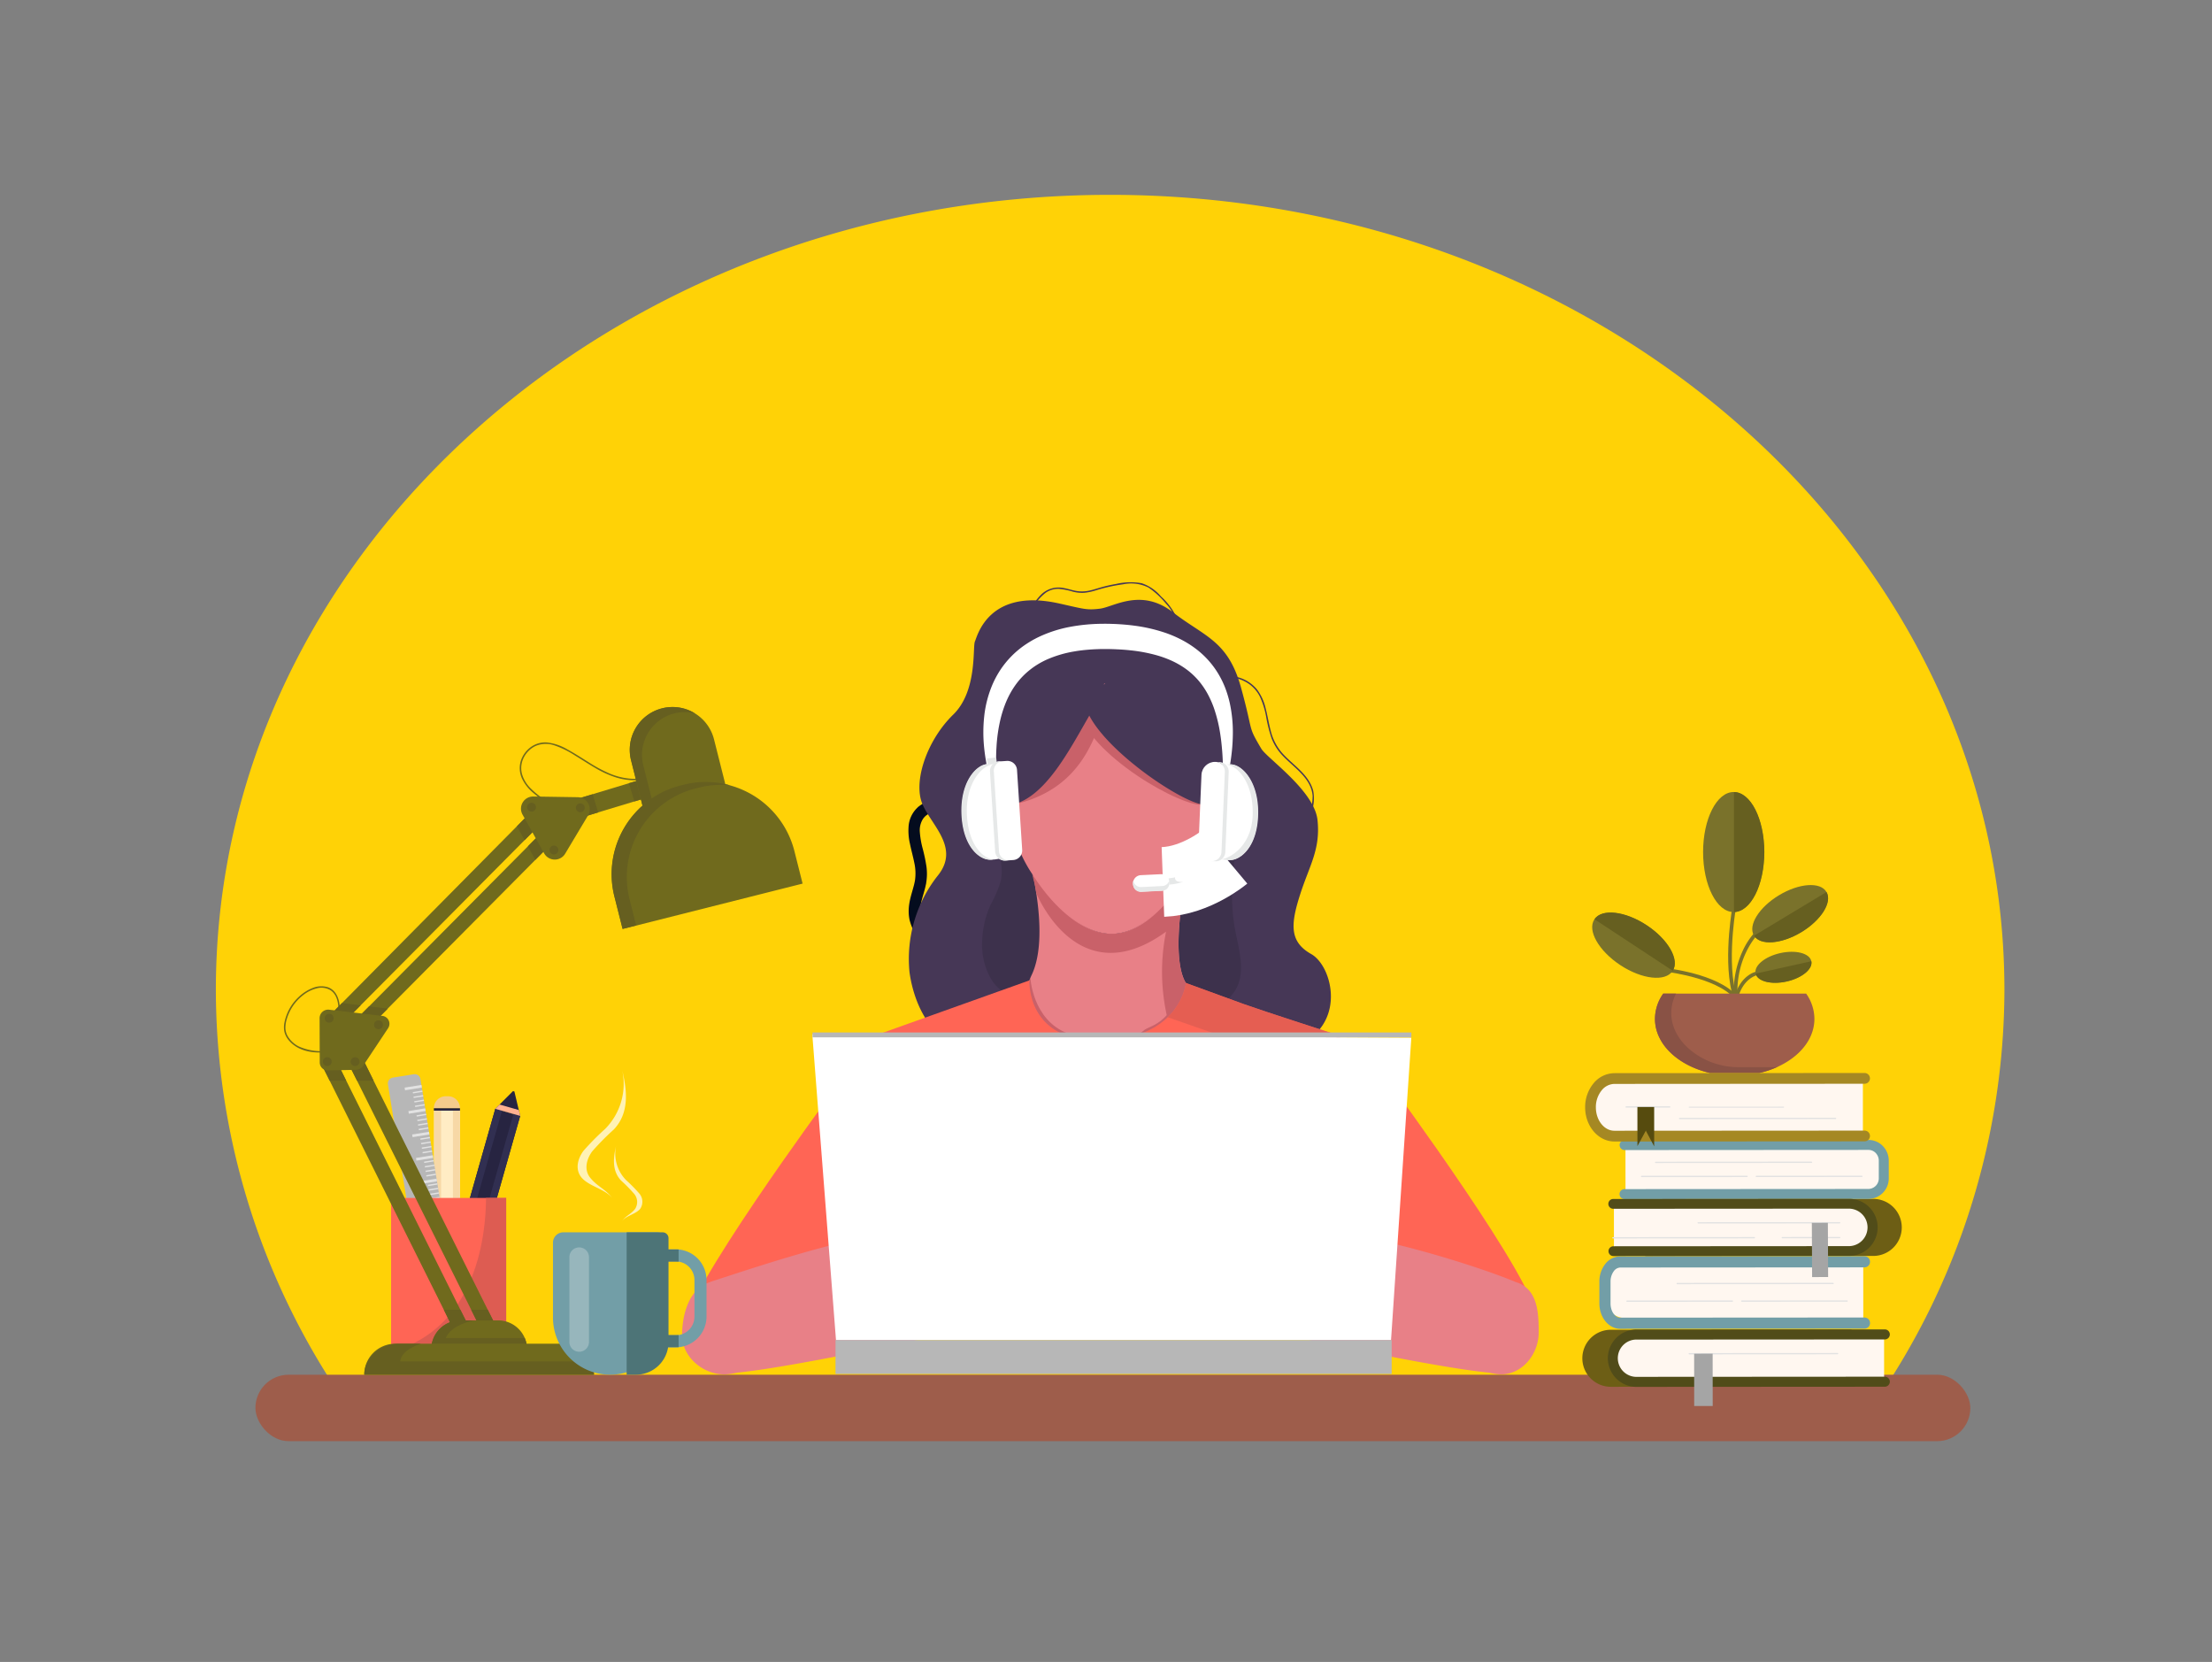 <svg xmlns="http://www.w3.org/2000/svg" xmlns:xlink="http://www.w3.org/1999/xlink" width="422" height="317" viewBox="0 0 422 317">
    <rect x="0" y="0" width="422" height="317" fill="#808080" stroke="none"/>
    <defs>
        <clipPath id="clip-path">
            <path id="Tracé_7994" data-name="Tracé 7994" d="M2212.031,1858.558l-.261,15.672-23.132,1.444s-9.172-8.908-8.221-16.922a8.948,8.948,0,0,1,.817-2.845c1.983-4.133,1.708-10.357.892-15.7v0c-.036-.232-.076-.464-.112-.7-.2-1.235-.43-2.419-.663-3.5,3.55,5.637,9.135,11.91,15.025,12.008,5.771.1,10.645-5.979,14.332-11.179-.263,1.431-.481,2.763-.665,4.008-.167,1.145-.3,2.216-.413,3.218-.056.5-.1.987-.144,1.453-.64,7.273.3,10.494,1.22,11.921C2211.375,1858.483,2212.031,1858.558,2212.031,1858.558Z" transform="translate(-2180.347 -1836.007)" fill="none"/>
        </clipPath>
        <clipPath id="clip-path-2">
            <path id="Tracé_8001" data-name="Tracé 8001" d="M1872.277,2068.31s-.7,11.991,14.086,11.453,15.776-10.959,15.776-10.959,8.253,3.027,11.057,4.035c3.588,1.29,18.509,6.1,18.509,6.1l-7.1,14.923h-68.231l-15.059-14.492Z" transform="translate(-1841.313 -2068.31)" fill="none"/>
        </clipPath>
        <clipPath id="clip-path-3">
            <rect id="Rectangle_142" data-name="Rectangle 142" width="21.953" height="33.51" fill="#ff6555"/>
        </clipPath>
    </defs>
    <g id="Groupe_5442" data-name="Groupe 5442" transform="translate(-0.063 0.755)">
        <g id="Layer_13" data-name="Layer 13" transform="translate(0.063 -0.755)">
            <rect id="Rectangle_103" data-name="Rectangle 103" width="422" height="317" transform="translate(0 0)" fill="none"/>
        </g>
        <g id="Layer_22" data-name="Layer 22" transform="translate(41.244 36.408)">
            <path id="Tracé_7981" data-name="Tracé 7981" d="M775.751,633.082A138.805,138.805,0,0,0,800.9,553.766c0-83.783-76.385-151.7-170.61-151.7s-170.61,67.919-170.61,151.7a138.8,138.8,0,0,0,25.149,79.316Z" transform="translate(-459.681 -402.064)" fill="#ffd206"/>
        </g>
        <g id="Layer_17" data-name="Layer 17" transform="translate(130.191 110.283)">
            <g id="Layer_21" data-name="Layer 21" transform="translate(43.226)">
                <g id="Groupe_5298" data-name="Groupe 5298" transform="translate(53.004 17.782)">
                    <path id="Tracé_7982" data-name="Tracé 7982" d="M2539.17,1454.409q1.224-2.534,2.448-5.068a10.1,10.1,0,0,0,1.375-5.023c-.258-3.341-3.454-5.335-5.571-7.524a10.077,10.077,0,0,1-2.258-3.463,26.577,26.577,0,0,1-1.015-3.974,15.758,15.758,0,0,0-1.225-3.989,6.56,6.56,0,0,0-3.027-2.969c-3.51-1.684-7.443-.425-10.8.991-.16.067-.229-.194-.072-.26,3.052-1.285,6.445-2.407,9.754-1.443a7.08,7.08,0,0,1,3.573,2.289,9.6,9.6,0,0,1,1.679,3.637c.371,1.411.588,2.858.963,4.269a10.16,10.16,0,0,0,2.118,4.172c2.041,2.346,5.145,4.085,5.99,7.276a7.948,7.948,0,0,1-.831,5.258c-.9,2.009-1.906,3.976-2.863,5.958-.076.156-.308.02-.233-.136Z" transform="translate(-2518.93 -1421.324)" fill="#463756"/>
                </g>
                <g id="Groupe_5299" data-name="Groupe 5299" transform="translate(0.948 42.526)">
                    <path id="Tracé_7983" data-name="Tracé 7983" d="M1946.012,1726.016q-1.5-1.723-3-3.447a11.376,11.376,0,0,1-2.384-3.657c-.925-2.7.238-5.006.729-7.219a9.464,9.464,0,0,0,.163-3.253,30.34,30.34,0,0,0-.7-3.372,17.649,17.649,0,0,1-.587-3.432,5.058,5.058,0,0,1,.755-3.038c1.438-2.132,4.057-2.035,6.4-1.683.112.017.067-.206-.043-.222-2.131-.319-4.4-.431-5.957,1.085a4.463,4.463,0,0,0-1.28,2.625,9.979,9.979,0,0,0,.219,3.258c.243,1.2.584,2.394.824,3.594a10.315,10.315,0,0,1,.142,3.781c-.4,2.32-1.591,4.4-1.045,7.119a9.208,9.208,0,0,0,2.152,3.966c1.15,1.383,2.347,2.708,3.521,4.055.093.107.18-.054.088-.161Z" transform="translate(-1940.054 -1696.495)" fill="none" stroke="#040c1e" stroke-miterlimit="10" stroke-width="2"/>
                </g>
                <g id="Groupe_5300" data-name="Groupe 5300" transform="translate(22.8)">
                    <path id="Tracé_7984" data-name="Tracé 7984" d="M2210.134,1244.03c-.505-2.754.446-5.455,1.01-8.121a11.776,11.776,0,0,0,.281-4.209,7.874,7.874,0,0,0-2.079-4.008,15.866,15.866,0,0,0-3.325-3.068,7.415,7.415,0,0,0-4.86-.626,31.609,31.609,0,0,0-5.145,1.138,11.146,11.146,0,0,1-2.286.483,7,7,0,0,1-2.152-.221,13.462,13.462,0,0,0-2.708-.533,4.249,4.249,0,0,0-2.432.715,9.366,9.366,0,0,0-3.134,4.354c-.07.158-.3.021-.233-.136a10.628,10.628,0,0,1,2.634-4.008,4.743,4.743,0,0,1,3.737-1.148c.828.109,1.623.37,2.437.548a6.529,6.529,0,0,0,2.787.02c.84-.175,1.653-.458,2.48-.687a26.87,26.87,0,0,1,2.7-.6,12.109,12.109,0,0,1,4.875-.132,8.242,8.242,0,0,1,3.667,2.512,12.517,12.517,0,0,1,2.8,3.64,8.011,8.011,0,0,1,.536,4.082c-.339,3.314-1.95,6.56-1.33,9.937.031.17-.229.243-.26.072Z" transform="translate(-2183.058 -1223.585)" fill="#463756"/>
                </g>
                <path id="Tracé_7985" data-name="Tracé 7985" d="M1972.141,1335.6s-17.284,14.811-18.758,15.188-12.483-.285-12.483-.285a22.938,22.938,0,0,0-5.25-6.187c-3.358-2.694-5.343-7.525-5.984-12.167A25.639,25.639,0,0,1,1935,1313.8c4.768-5.79-2.146-10.327-3.207-14.751s1.57-11.518,6.218-16.037,3.663-12.892,4.138-13.957,2.607-10.215,16.023-7.247c4.741,1.049,5.239,1.323,7.842,1s7.829-4.008,13.9.685,10.524,5.394,13,14.377,1.162,7.064,3.86,11.639c1.089,1.846,10.145,8.009,10.732,13.639s-1.548,8.627-3.357,14.3-1.966,8.916,2.161,11.244,6.926,13.7-3.16,17.677S1972.141,1335.6,1972.141,1335.6Z" transform="translate(-1929.507 -1257.751)" fill="#463756"/>
                <path id="Tracé_7986" data-name="Tracé 7986" d="M2352.184,1494.958c1.854,7.911,18.61,9.693,22.412,9.018-.387-.6-3.967-4.786-4.392-5.341.512-.089-.47-.153.006-.26l1.158-.85s-1.658-.915-4-2.036C2361.3,1492.59,2350.627,1488.313,2352.184,1494.958Z" transform="translate(-2314.035 -1467.351)" fill="#cc8675"/>
            </g>
            <path id="Tracé_7987" data-name="Tracé 7987" d="M2133.613,1598.635a34.609,34.609,0,0,1-.585-7.335c.075-2.778.486-5.542.475-8.321a27.54,27.54,0,0,0-1.156-7.777c-1.258-4.2-3.726-8.265-7.619-10.278a17.846,17.846,0,0,0-4.984-1.564,37.813,37.813,0,0,0-17.4.881,22.1,22.1,0,0,0-9.284,4.981,15.767,15.767,0,0,0-4.68,12.554c.221,2.473,1.033,4.962.521,7.392a22.523,22.523,0,0,1-1.932,4.564,18.24,18.24,0,0,0-1.634,6.926,13.182,13.182,0,0,0,1.427,6.772,8.52,8.52,0,0,0,5.292,4.275l-.306.478a3.3,3.3,0,0,0,1.354.372l7.735.967c7.36.92,14.775,1.842,22.175,1.339a20.243,20.243,0,0,0,6.14-1.178,8.872,8.872,0,0,0,4.691-3.97C2135.578,1606.361,2134.312,1602.342,2133.613,1598.635Z" transform="translate(-2028.089 -1532.239)" fill="#3d314c"/>
            <path id="Tracé_7988" data-name="Tracé 7988" d="M2212.031,1858.558l-.261,15.672-23.132,1.444s-9.172-8.908-8.221-16.922a8.948,8.948,0,0,1,.817-2.845c1.983-4.133,1.708-10.357.892-15.7v0c-.036-.232-.076-.464-.112-.7-.2-1.235-.43-2.419-.663-3.5,3.55,5.637,9.135,11.91,15.025,12.008,5.771.1,10.645-5.979,14.332-11.179-.263,1.431-.481,2.763-.665,4.008-.167,1.145-.3,2.216-.413,3.218-.056.5-.1.987-.144,1.453-.64,7.273.3,10.494,1.22,11.921C2211.375,1858.483,2212.031,1858.558,2212.031,1858.558Z" transform="translate(-2114.564 -1780.935)" fill="#e88087"/>
            <path id="Tracé_7989" data-name="Tracé 7989" d="M2146.229,1418.9c-1.313,1.679-2.6,2.455-3.735,2.005-.038.078-.074.154-.111.229q-.373.764-.8,1.49c-.292.519-.609,1.022-.935,1.51-.23.346-.471.687-.72,1.017l-.054.071c-3.687,4.949-8.56,10.729-14.331,10.637-5.892-.093-11.476-6.062-15.026-11.426v-.007c-.1-.142-.19-.28-.279-.421-.2-.311-.4-.629-.585-.955-.023-.042-.047-.08-.07-.122a26.6,26.6,0,0,1-1.368-2.73c-1.224.728-2.618-.076-3.992-1.963-1.756-2.419-2.152-8.24-1.211-10.482.408-.98,1.144-.84,1.84-.365.064.039.126.086.189.132a.014.014,0,0,1,.007,0,7.258,7.258,0,0,1,.8.741c0-.156,0-.311,0-.467a30.4,30.4,0,0,1,2.238-11.042q.382-.929.824-1.811c.014-.03.029-.06.044-.089a25.538,25.538,0,0,1,2.174-3.569c3.71-5.091,9.045-8.25,14.923-8.156,8.681.137,15.934,7.336,18.416,17.218q.256,1.02.443,2.076c.005.03.011.061.016.092q.183,1.045.293,2.124a31.584,31.584,0,0,1,.16,3.785c0,.023-.005.046-.006.065,0,0,0,0,.009,0,.858-.737,1.939-1.3,2.424-.022C2148.669,1410.732,2148.065,1416.537,2146.229,1418.9Z" transform="translate(-2043.736 -1368.778)" fill="#e88087"/>
            <path id="Tracé_7990" data-name="Tracé 7990" d="M2219.632,1851.4c.028-.318.06-.646.094-.98.01-.091.019-.182.03-.274.112-1.06.254-2.194.433-3.416.184-1.245.317-2,.58-3.427-3.687,5.2-8.476,10.695-14.247,10.6-5.891-.1-11.476-5.79-15.026-11.426.233,1.084.46,1.686.664,2.922.036.232.076.464.112.7v0s7.849,19.7,24.771,7.384a38.514,38.514,0,0,0,.077,15.691,30.825,30.825,0,0,0,.991,3.441,19.557,19.557,0,0,0,2.45-6.8,23.7,23.7,0,0,0,.293-2.491C2219.936,1861.895,2218.993,1858.673,2219.632,1851.4Z" transform="translate(-2124.71 -1786.821)" fill="#c96169"/>
            <path id="Tracé_7991" data-name="Tracé 7991" d="M2287.487,1469.659c1.854,8.87,20.181,19.1,23.984,18.342-.388-.669.608-.434.184-1.056.512-.1-3.476-4.192-3-4.313l1.158-.953s-1.658-1.026-4-2.283C2299.742,1476.146,2285.931,1462.209,2287.487,1469.659Z" transform="translate(-2211.959 -1445.563)" fill="#c96169"/>
            <path id="Tracé_7992" data-name="Tracé 7992" d="M2145.492,1507.043c13.446-2.861,15.746-13.53,17.481-17.9.531-1.34-1.274-.039-1.274-.039l-3.719-.7-11.846,13.787-.017.015-.542,1.841-.033.632c.051-.011-.551-.751-.5-.763A17.854,17.854,0,0,0,2145.492,1507.043Z" transform="translate(-2082.417 -1464.597)" fill="#c96169"/>
            <g id="Groupe_5302" data-name="Groupe 5302" transform="translate(65.783 55.072)">
                <g id="Groupe_5301" data-name="Groupe 5301" clip-path="url(#clip-path)">
                    <path id="Tracé_7993" data-name="Tracé 7993" d="M2143.722,2034.707s.344,8.059,7.095,10.676,13.156.758,14.464-.482,4.615-.551,8.2-9.5,6.475,7.163,6.475,7.163l-12.123,9.368-19.906,1.033-8.541-12.6,1.309-8.334Z" transform="translate(-2143.067 -2014.395)" fill="#c96169"/>
                </g>
            </g>
            <path id="Tracé_7995" data-name="Tracé 7995" d="M1872.277,2068.31s-.7,11.991,14.086,11.453,15.776-10.959,15.776-10.959,8.253,3.027,11.057,4.035c3.588,1.29,18.509,6.1,18.509,6.1l-7.1,14.923h-68.231l-15.059-14.492Z" transform="translate(-1806.017 -1992.349)" fill="#ff6555"/>
            <path id="Tracé_7996" data-name="Tracé 7996" d="M1480.379,2314.427s-28.29,38.336-27.7,44.533,7.208,9.778,9.969,6.73,30.135-22.523,30.135-22.523l-12.4-28.74" transform="translate(-1452.322 -2216.334)" fill="#ff6555"/>
            <path id="Tracé_7997" data-name="Tracé 7997" d="M2826.763,2289.367s28.291,38.336,27.7,44.533-7.209,9.778-9.97,6.729-30.135-22.522-30.135-22.522l12.4-28.74" transform="translate(-2691.563 -2193.527)" fill="#ff6555"/>
            <path id="Tracé_7998" data-name="Tracé 7998" d="M2678.659,2599.624c9.079-2.321,35.818,6.137,43.493,9.4,4.2,1.245,4.376,5.872,4.376,9.585,0,4.409-3.5,8.422-7.771,7.983a12.4,12.4,0,0,1-1.713-.295c-11.193-1.069-40.733-7.589-40.733-7.589S2667.963,2602.359,2678.659,2599.624Z" transform="translate(-2563.106 -2475.523)" fill="#e88087"/>
            <path id="Tracé_7999" data-name="Tracé 7999" d="M1497.667,2599.674c-8.93-2.283-33.038,6-43.1,9.239-.245.079-.479.186-.721.272-3.885,1.384-5.035,6.393-5.035,10.008,0,4.409,4.49,7.892,8.759,7.453a12.273,12.273,0,0,0,1.713-.295c11.193-1.069,40.733-7.588,40.733-7.588S1508.363,2602.409,1497.667,2599.674Z" transform="translate(-1448.81 -2475.573)" fill="#e88087"/>
            <g id="Groupe_5304" data-name="Groupe 5304" transform="translate(35.296 75.961)" opacity="0.76">
                <g id="Groupe_5303" data-name="Groupe 5303" clip-path="url(#clip-path-2)">
                    <path id="Tracé_8000" data-name="Tracé 8000" d="M2506.659,2045.3l-28.722-9.988,4.89-10.951,39.26,14.464Z" transform="translate(-2420.688 -2028.314)" fill="#dd5c52"/>
                </g>
            </g>
            <path id="Tracé_8002" data-name="Tracé 8002" d="M1835.489,2241.017H1729.6l-4.52-58.324,114.281.646Z" transform="translate(-1700.239 -2096.446)" fill="#fff"/>
            <rect id="Rectangle_104" data-name="Rectangle 104" width="106.102" height="6.457" transform="translate(29.27 144.571)" fill="#b7b7b7"/>
            <rect id="Rectangle_105" data-name="Rectangle 105" width="114.252" height="0.93" transform="translate(139.134 86.822) rotate(180)" fill="#b7b7b7"/>
            <path id="Tracé_8003" data-name="Tracé 8003" d="M2182.457,1357.24l-13.261-21.181a28.36,28.36,0,0,0-8.983,2.349l-19.366-3.536-2.165,29.222.712,2.249c.032.086.1.271.166.4.006,0,.156.566.161.565,6.271-1.579,10.708-10.237,14.609-16.985,3.954,7.533,18.328,16.935,21.907,16.966l.07-.216a4.991,4.991,0,0,1,2.063-2.578,24.245,24.245,0,0,0,4.066-3.658l-2.736-3.754C2181.409,1357.124,2182.457,1357.24,2182.457,1357.24Zm-25.337-12.845c.048-.181.1-.279.141-.224S2157.257,1344.313,2157.12,1344.395Z" transform="translate(-2076.645 -1324.865)" fill="#463756"/>
            <ellipse id="Ellipse_59" data-name="Ellipse 59" cx="4.776" cy="2.311" rx="4.776" ry="2.311" transform="translate(97.823 46.84) rotate(-68.718)" fill="#663323"/>
            <ellipse id="Ellipse_60" data-name="Ellipse 60" cx="2.311" cy="4.776" rx="2.311" ry="4.776" transform="translate(58.155 38.389) rotate(-10.236)" fill="#663323"/>
        </g>
        <g id="Layer_14" data-name="Layer 14" transform="translate(48.792 204.129)">
            <rect id="Rectangle_106" data-name="Rectangle 106" width="327.167" height="12.674" rx="6.337" transform="translate(327.167 70) rotate(180)" fill="#9e5d4b"/>
            <g id="Groupe_5345" data-name="Groupe 5345" transform="translate(25.272)">
                <g id="Groupe_5305" data-name="Groupe 5305" transform="translate(8.809 6.959)">
                    <rect id="Rectangle_107" data-name="Rectangle 107" width="4.941" height="31.087" fill="#ffecc4"/>
                </g>
                <g id="Groupe_5306" data-name="Groupe 5306" transform="translate(12.412 6.959)">
                    <rect id="Rectangle_108" data-name="Rectangle 108" width="1.338" height="31.087" fill="#f7d8a6"/>
                </g>
                <g id="Groupe_5307" data-name="Groupe 5307" transform="translate(8.809 6.959)">
                    <rect id="Rectangle_109" data-name="Rectangle 109" width="1.338" height="31.087" fill="#f7d8a6"/>
                </g>
                <g id="Groupe_5308" data-name="Groupe 5308" transform="translate(11.989 6.606)">
                    <rect id="Rectangle_110" data-name="Rectangle 110" width="4.941" height="31.087" transform="translate(8.498 0) rotate(15.865)" fill="#272441"/>
                </g>
                <g id="Groupe_5309" data-name="Groupe 5309" transform="translate(15.455 7.591)">
                    <rect id="Rectangle_111" data-name="Rectangle 111" width="1.338" height="31.087" transform="translate(8.498 0) rotate(15.864)" fill="#312f51"/>
                </g>
                <g id="Groupe_5310" data-name="Groupe 5310" transform="translate(11.989 6.606)">
                    <rect id="Rectangle_112" data-name="Rectangle 112" width="1.338" height="31.087" transform="translate(8.498 0) rotate(15.865)" fill="#312f51"/>
                </g>
                <g id="Groupe_5311" data-name="Groupe 5311" transform="translate(20.487 3.233)">
                    <path id="Tracé_8004" data-name="Tracé 8004" d="M1057.23,2307.861l-4.753-1.351,3.381-3.374.265.071Z" transform="translate(-1052.478 -2303.137)" fill="#272441"/>
                </g>
                <g id="Groupe_5312" data-name="Groupe 5312" transform="translate(20.491 5.795)">
                    <path id="Tracé_8005" data-name="Tracé 8005" d="M1053.338,2331.632l-.814.812,4.753,1.351-.267-1.119Z" transform="translate(-1052.524 -2331.632)" fill="#ffb091"/>
                </g>
                <g id="Groupe_5313" data-name="Groupe 5313" transform="translate(8.775 6.479)">
                    <rect id="Rectangle_113" data-name="Rectangle 113" width="4.975" height="0.48" fill="#272441"/>
                </g>
                <g id="Groupe_5314" data-name="Groupe 5314" transform="translate(8.775 4.214)">
                    <path id="Rectangle_114" data-name="Rectangle 114" d="M2.265,0h.446A2.265,2.265,0,0,1,4.975,2.265v0a0,0,0,0,1,0,0H0a0,0,0,0,1,0,0v0A2.265,2.265,0,0,1,2.265,0Z" fill="#f4ca8c"/>
                </g>
                <g id="Groupe_5315" data-name="Groupe 5315">
                    <path id="Tracé_8006" data-name="Tracé 8006" d="M836.428,2309.476l-4,.647a1.115,1.115,0,0,1-1.279-.923l-6.484-40.07a1.116,1.116,0,0,1,.923-1.279l4-.646a1.115,1.115,0,0,1,1.279.923l6.484,40.07A1.115,1.115,0,0,1,836.428,2309.476Z" transform="translate(-824.654 -2267.19)" fill="#b7b7b7"/>
                </g>
                <g id="Groupe_5316" data-name="Groupe 5316" transform="translate(3.188 2.048)">
                    <line id="Ligne_71" data-name="Ligne 71" y1="0.519" x2="3.21" transform="translate(0.041 0.254)" fill="#110c00"/>
                    <rect id="Rectangle_115" data-name="Rectangle 115" width="3.252" height="0.514" transform="translate(0 0.52) rotate(-9.196)" fill="#e2e2e2"/>
                </g>
                <g id="Groupe_5317" data-name="Groupe 5317" transform="translate(3.911 6.519)">
                    <line id="Ligne_72" data-name="Ligne 72" y1="0.519" x2="3.21" transform="translate(0.041 0.254)" fill="#110c00"/>
                    <rect id="Rectangle_116" data-name="Rectangle 116" width="3.252" height="0.514" transform="matrix(0.987, -0.16, 0.16, 0.987, 0, 0.52)" fill="#e2e2e2"/>
                </g>
                <g id="Groupe_5318" data-name="Groupe 5318" transform="translate(4.635 10.99)">
                    <line id="Ligne_73" data-name="Ligne 73" y1="0.519" x2="3.21" transform="translate(0.041 0.254)" fill="#110c00"/>
                    <rect id="Rectangle_117" data-name="Rectangle 117" width="3.252" height="0.514" transform="translate(0 0.52) rotate(-9.192)" fill="#e2e2e2"/>
                </g>
                <g id="Groupe_5319" data-name="Groupe 5319" transform="translate(5.358 15.461)">
                    <line id="Ligne_74" data-name="Ligne 74" y1="0.519" x2="3.21" transform="translate(0.041 0.254)" fill="#110c00"/>
                    <rect id="Rectangle_118" data-name="Rectangle 118" width="3.252" height="0.514" transform="translate(0 0.52) rotate(-9.197)" fill="#e2e2e2"/>
                </g>
                <g id="Groupe_5320" data-name="Groupe 5320" transform="translate(6.082 19.932)">
                    <line id="Ligne_75" data-name="Ligne 75" y1="0.519" x2="3.21" transform="translate(0.041 0.254)" fill="#110c00"/>
                    <rect id="Rectangle_119" data-name="Rectangle 119" width="3.252" height="0.514" transform="translate(0 0.52) rotate(-9.192)" fill="#e2e2e2"/>
                </g>
                <g id="Groupe_5321" data-name="Groupe 5321" transform="translate(6.805 24.403)">
                    <line id="Ligne_76" data-name="Ligne 76" y1="0.519" x2="3.21" transform="translate(0.041 0.254)" fill="#110c00"/>
                    <rect id="Rectangle_120" data-name="Rectangle 120" width="3.252" height="0.514" transform="matrix(0.987, -0.16, 0.16, 0.987, 0, 0.52)" fill="#e2e2e2"/>
                </g>
                <g id="Groupe_5322" data-name="Groupe 5322" transform="translate(4.747 3.129)">
                    <line id="Ligne_77" data-name="Ligne 77" y1="0.294" x2="1.817" transform="translate(0.02 0.124)" fill="#110c00"/>
                    <rect id="Rectangle_121" data-name="Rectangle 121" width="1.841" height="0.251" transform="translate(0 0.295) rotate(-9.23)" fill="#e2e2e2"/>
                </g>
                <g id="Groupe_5323" data-name="Groupe 5323" transform="translate(4.887 3.994)">
                    <line id="Ligne_78" data-name="Ligne 78" y1="0.294" x2="1.817" transform="translate(0.02 0.123)" fill="#110c00"/>
                    <rect id="Rectangle_122" data-name="Rectangle 122" width="1.841" height="0.251" transform="translate(0 0.293) rotate(-9.15)" fill="#e2e2e2"/>
                </g>
                <g id="Groupe_5324" data-name="Groupe 5324" transform="translate(5.027 4.856)">
                    <line id="Ligne_79" data-name="Ligne 79" y1="0.294" x2="1.817" transform="translate(0.02 0.124)" fill="#110c00"/>
                    <rect id="Rectangle_123" data-name="Rectangle 123" width="1.841" height="0.251" transform="translate(0 0.296) rotate(-9.239)" fill="#e2e2e2"/>
                </g>
                <g id="Groupe_5325" data-name="Groupe 5325" transform="translate(5.166 5.72)">
                    <line id="Ligne_80" data-name="Ligne 80" y1="0.294" x2="1.817" transform="translate(0.02 0.124)" fill="#110c00"/>
                    <rect id="Rectangle_124" data-name="Rectangle 124" width="1.841" height="0.251" transform="translate(0 0.295) rotate(-9.229)" fill="#e2e2e2"/>
                </g>
                <g id="Groupe_5326" data-name="Groupe 5326" transform="translate(5.462 7.55)">
                    <line id="Ligne_81" data-name="Ligne 81" y1="0.294" x2="1.817" transform="translate(0.02 0.123)" fill="#110c00"/>
                    <rect id="Rectangle_125" data-name="Rectangle 125" width="1.841" height="0.251" transform="matrix(0.987, -0.159, 0.159, 0.987, 0, 0.293)" fill="#e2e2e2"/>
                </g>
                <g id="Groupe_5327" data-name="Groupe 5327" transform="translate(5.602 8.413)">
                    <line id="Ligne_82" data-name="Ligne 82" y1="0.294" x2="1.817" transform="translate(0.02 0.124)" fill="#110c00"/>
                    <rect id="Rectangle_126" data-name="Rectangle 126" width="1.841" height="0.251" transform="translate(0 0.295) rotate(-9.229)" fill="#e2e2e2"/>
                </g>
                <g id="Groupe_5328" data-name="Groupe 5328" transform="translate(5.742 9.276)">
                    <line id="Ligne_83" data-name="Ligne 83" y1="0.294" x2="1.817" transform="translate(0.02 0.125)" fill="#110c00"/>
                    <rect id="Rectangle_127" data-name="Rectangle 127" width="1.841" height="0.251" transform="translate(0 0.296) rotate(-9.241)" fill="#e2e2e2"/>
                </g>
                <g id="Groupe_5329" data-name="Groupe 5329" transform="translate(5.881 10.141)">
                    <line id="Ligne_84" data-name="Ligne 84" y1="0.294" x2="1.817" transform="translate(0.02 0.123)" fill="#110c00"/>
                    <rect id="Rectangle_128" data-name="Rectangle 128" width="1.841" height="0.251" transform="matrix(0.987, -0.159, 0.159, 0.987, 0, 0.293)" fill="#e2e2e2"/>
                </g>
                <g id="Groupe_5330" data-name="Groupe 5330" transform="translate(6.177 11.969)">
                    <line id="Ligne_85" data-name="Ligne 85" y1="0.294" x2="1.817" transform="translate(0.02 0.124)" fill="#110c00"/>
                    <rect id="Rectangle_129" data-name="Rectangle 129" width="1.841" height="0.251" transform="translate(0 0.295) rotate(-9.229)" fill="#e2e2e2"/>
                </g>
                <g id="Groupe_5331" data-name="Groupe 5331" transform="translate(6.317 12.834)">
                    <line id="Ligne_86" data-name="Ligne 86" y1="0.294" x2="1.817" transform="translate(0.02 0.123)" fill="#110c00"/>
                    <rect id="Rectangle_130" data-name="Rectangle 130" width="1.841" height="0.251" transform="matrix(0.987, -0.159, 0.159, 0.987, 0, 0.293)" fill="#e2e2e2"/>
                </g>
                <g id="Groupe_5332" data-name="Groupe 5332" transform="translate(6.457 13.698)">
                    <line id="Ligne_87" data-name="Ligne 87" y1="0.294" x2="1.817" transform="translate(0.02 0.123)" fill="#110c00"/>
                    <rect id="Rectangle_131" data-name="Rectangle 131" width="1.841" height="0.251" transform="translate(0 0.293) rotate(-9.15)" fill="#e2e2e2"/>
                </g>
                <g id="Groupe_5333" data-name="Groupe 5333" transform="translate(6.597 14.56)">
                    <line id="Ligne_88" data-name="Ligne 88" y1="0.294" x2="1.817" transform="translate(0.02 0.124)" fill="#110c00"/>
                    <rect id="Rectangle_132" data-name="Rectangle 132" width="1.841" height="0.251" transform="translate(0 0.295) rotate(-9.229)" fill="#e2e2e2"/>
                </g>
                <g id="Groupe_5334" data-name="Groupe 5334" transform="translate(6.893 16.391)">
                    <line id="Ligne_89" data-name="Ligne 89" y1="0.294" x2="1.817" transform="translate(0.02 0.123)" fill="#110c00"/>
                    <rect id="Rectangle_133" data-name="Rectangle 133" width="1.841" height="0.251" transform="matrix(0.987, -0.159, 0.159, 0.987, 0, 0.293)" fill="#e2e2e2"/>
                </g>
                <g id="Groupe_5335" data-name="Groupe 5335" transform="translate(7.033 17.253)">
                    <line id="Ligne_90" data-name="Ligne 90" y1="0.294" x2="1.817" transform="translate(0.02 0.124)" fill="#110c00"/>
                    <rect id="Rectangle_134" data-name="Rectangle 134" width="1.841" height="0.251" transform="translate(0 0.295) rotate(-9.23)" fill="#e2e2e2"/>
                </g>
                <g id="Groupe_5336" data-name="Groupe 5336" transform="translate(7.172 18.117)">
                    <line id="Ligne_91" data-name="Ligne 91" y1="0.294" x2="1.817" transform="translate(0.02 0.124)" fill="#110c00"/>
                    <rect id="Rectangle_135" data-name="Rectangle 135" width="1.841" height="0.251" transform="translate(0 0.295) rotate(-9.219)" fill="#e2e2e2"/>
                </g>
                <g id="Groupe_5337" data-name="Groupe 5337" transform="translate(7.312 18.982)">
                    <line id="Ligne_92" data-name="Ligne 92" y1="0.294" x2="1.817" transform="translate(0.02 0.123)" fill="#110c00"/>
                    <rect id="Rectangle_136" data-name="Rectangle 136" width="1.841" height="0.251" transform="translate(0 0.293) rotate(-9.142)" fill="#e2e2e2"/>
                </g>
                <g id="Groupe_5338" data-name="Groupe 5338" transform="translate(7.608 20.81)">
                    <line id="Ligne_93" data-name="Ligne 93" y1="0.294" x2="1.817" transform="translate(0.02 0.124)" fill="#110c00"/>
                    <rect id="Rectangle_137" data-name="Rectangle 137" width="1.841" height="0.251" transform="translate(0 0.295) rotate(-9.229)" fill="#e2e2e2"/>
                </g>
                <g id="Groupe_5339" data-name="Groupe 5339" transform="translate(7.748 21.673)">
                    <line id="Ligne_94" data-name="Ligne 94" y1="0.294" x2="1.817" transform="translate(0.02 0.124)" fill="#110c00"/>
                    <rect id="Rectangle_138" data-name="Rectangle 138" width="1.841" height="0.251" transform="translate(0 0.295) rotate(-9.229)" fill="#e2e2e2"/>
                </g>
                <g id="Groupe_5340" data-name="Groupe 5340" transform="translate(7.887 22.538)">
                    <line id="Ligne_95" data-name="Ligne 95" y1="0.294" x2="1.817" transform="translate(0.02 0.123)" fill="#110c00"/>
                    <rect id="Rectangle_139" data-name="Rectangle 139" width="1.841" height="0.251" transform="translate(0 0.293) rotate(-9.151)" fill="#e2e2e2"/>
                </g>
                <g id="Groupe_5341" data-name="Groupe 5341" transform="translate(8.027 23.401)">
                    <line id="Ligne_96" data-name="Ligne 96" y1="0.294" x2="1.817" transform="translate(0.02 0.124)" fill="#110c00"/>
                    <rect id="Rectangle_140" data-name="Rectangle 140" width="1.841" height="0.251" transform="translate(0 0.295) rotate(-9.228)" fill="#e2e2e2"/>
                </g>
                <g id="Groupe_5344" data-name="Groupe 5344" transform="translate(0.613 23.608)">
                    <g id="Groupe_5343" data-name="Groupe 5343">
                        <rect id="Rectangle_141" data-name="Rectangle 141" width="21.953" height="33.51" fill="#ff6555"/>
                        <g id="Groupe_5342" data-name="Groupe 5342" clip-path="url(#clip-path-3)">
                            <path id="Tracé_8007" data-name="Tracé 8007" d="M752.7,2494.553s2.8,28.609-20.067,32.984S746.5,2537.1,746.5,2537.1s17.716-.674,17.876-1.753-.629-39.892-.629-39.892Z" transform="translate(-734.697 -2497.716)" fill="#dd5c52"/>
                        </g>
                    </g>
                </g>
            </g>
        </g>
        <g id="Layer_11" data-name="Layer 11" transform="translate(54.232 134.098)">
            <g id="Groupe_5382" data-name="Groupe 5382">
                <g id="Groupe_5347" data-name="Groupe 5347" transform="translate(0 53.263)">
                    <g id="Groupe_5346" data-name="Groupe 5346">
                        <path id="Tracé_8008" data-name="Tracé 8008" d="M614.493,2086.066c.094-1.568-.038-3.6-1.473-4.573a3.372,3.372,0,0,0-2.715-.354,6.883,6.883,0,0,0-2.557,1.3,8.967,8.967,0,0,0-3.091,4.546,5.753,5.753,0,0,0-.26,1.656,3.3,3.3,0,0,0,.4,1.531,5.111,5.111,0,0,0,2.112,2.012,10.387,10.387,0,0,0,6.382.708c.3-.041.59-.086.884-.134.179-.029.256.245.076.274-2.281.369-4.7.6-6.888-.32a5.933,5.933,0,0,1-2.421-1.8,3.963,3.963,0,0,1-.721-1.433,4.255,4.255,0,0,1-.02-1.787,9.074,9.074,0,0,1,2.89-5.073,7.989,7.989,0,0,1,2.522-1.568,4.242,4.242,0,0,1,2.945-.121c1.8.691,2.251,2.743,2.244,4.473,0,.22-.009.44-.022.659-.011.181-.3.183-.284,0Z" transform="translate(-604.114 -2080.721)" fill="#706a1d"/>
                    </g>
                </g>
                <g id="Groupe_5348" data-name="Groupe 5348" transform="translate(9.265 17.524)">
                    <path id="Tracé_8009" data-name="Tracé 8009" d="M707.142,1724.055l2.008,1.993,40.941-41.241-2.6-1.523Z" transform="translate(-707.142 -1683.285)" fill="#706a1d"/>
                </g>
                <g id="Groupe_5349" data-name="Groupe 5349" transform="translate(7.148 66.851)">
                    <rect id="Rectangle_143" data-name="Rectangle 143" width="2.829" height="58.112" transform="matrix(-0.895, 0.446, -0.446, -0.895, 28.455, 52.01)" fill="#706a1d"/>
                </g>
                <g id="Groupe_5350" data-name="Groupe 5350" transform="translate(11.502 65.11)">
                    <rect id="Rectangle_144" data-name="Rectangle 144" width="2.829" height="58.112" transform="translate(28.454 52.01) rotate(153.508)" fill="#706a1d"/>
                </g>
                <g id="Groupe_5351" data-name="Groupe 5351" transform="translate(12.181 19.945)">
                    <rect id="Rectangle_145" data-name="Rectangle 145" width="2.829" height="58.112" transform="translate(2.008 43.235) rotate(-135.209)" fill="#706a1d"/>
                </g>
                <g id="Groupe_5352" data-name="Groupe 5352" transform="translate(12.605 67.918)">
                    <path id="Tracé_8010" data-name="Tracé 8010" d="M747.134,2243.689l1.648,3.353h-3.159l-1.338-2.666Z" transform="translate(-744.285 -2243.689)" fill="#665f20"/>
                </g>
                <g id="Groupe_5354" data-name="Groupe 5354" transform="translate(44.987 6.753)">
                    <g id="Groupe_5353" data-name="Groupe 5353">
                        <path id="Tracé_8011" data-name="Tracé 8011" d="M1129.722,1569.938a7.9,7.9,0,0,1-3.474.793,11.781,11.781,0,0,1-3.629-.586,19.209,19.209,0,0,1-3.765-1.727c-1.345-.773-2.637-1.633-3.965-2.436a17.337,17.337,0,0,0-3.938-1.922,4.958,4.958,0,0,0-3.6.157,4.887,4.887,0,0,0-2.2,2.194,4.421,4.421,0,0,0-.344,3.09,6.341,6.341,0,0,0,1.675,2.79,15.68,15.68,0,0,0,2.7,2.146q.35.23.705.451c.155.1-.021.321-.175.224a20.761,20.761,0,0,1-2.853-2.067,7.921,7.921,0,0,1-2.047-2.66,4.793,4.793,0,0,1-.261-3.22,5.186,5.186,0,0,1,1.773-2.635,4.7,4.7,0,0,1,3.188-1.015,9.651,9.651,0,0,1,4,1.35c1.386.748,2.7,1.612,4.041,2.442a27.57,27.57,0,0,0,4,2.147,13,13,0,0,0,3.625.941,8.391,8.391,0,0,0,3.6-.37,7.214,7.214,0,0,0,.832-.352c.164-.082.272.181.109.262Z" transform="translate(-1104.387 -1563.51)" fill="#706a1d"/>
                    </g>
                </g>
                <g id="Groupe_5355" data-name="Groupe 5355" transform="translate(55.556 13.677)">
                    <rect id="Rectangle_146" data-name="Rectangle 146" width="3.627" height="13.69" transform="translate(1.049 7.432) rotate(-106.812)" fill="#706a1d"/>
                </g>
                <g id="Groupe_5356" data-name="Groupe 5356" transform="translate(52.779 16.638)">
                    <rect id="Rectangle_147" data-name="Rectangle 147" width="3.627" height="6.393" transform="translate(1.049 5.322) rotate(-106.812)" fill="#665f20"/>
                </g>
                <g id="Groupe_5357" data-name="Groupe 5357" transform="translate(65.812 12.684)">
                    <rect id="Rectangle_148" data-name="Rectangle 148" width="3.627" height="6.393" transform="translate(1.049 5.322) rotate(-106.812)" fill="#665f20"/>
                </g>
                <g id="Groupe_5358" data-name="Groupe 5358" transform="translate(65.972)">
                    <path id="Tracé_8012" data-name="Tracé 8012" d="M1341.836,1513.772l15.828-3.991-3.833-15.2a8.162,8.162,0,0,0-9.91-5.918h0a8.161,8.161,0,0,0-5.918,9.909Z" transform="translate(-1337.753 -1488.411)" fill="#706a1d"/>
                </g>
                <g id="Groupe_5359" data-name="Groupe 5359" transform="translate(65.972 0)">
                    <path id="Tracé_8013" data-name="Tracé 8013" d="M1343.921,1488.662h0a8.137,8.137,0,0,1,6.246.947,8.123,8.123,0,0,0-3.907.022h0a8.162,8.162,0,0,0-5.918,9.91l3.464,13.736-1.969.5-3.833-15.2A8.161,8.161,0,0,1,1343.921,1488.662Z" transform="translate(-1337.753 -1488.412)" fill="#665f20"/>
                </g>
                <g id="Groupe_5360" data-name="Groupe 5360" transform="translate(7.35 68.533)">
                    <path id="Tracé_8014" data-name="Tracé 8014" d="M689.384,2251.24l.987,2.025h-3.149l-1.373-2.737Z" transform="translate(-685.848 -2250.528)" fill="#665f20"/>
                </g>
                <g id="Groupe_5361" data-name="Groupe 5361" transform="translate(62.527 14.323)">
                    <path id="Tracé_8015" data-name="Tracé 8015" d="M1301.538,1675.708l34.329-8.657-1.56-6.188a17.43,17.43,0,0,0-21.163-12.639l-.527.133a17.43,17.43,0,0,0-12.639,21.163Z" transform="translate(-1299.444 -1647.691)" fill="#706a1d"/>
                </g>
                <g id="Groupe_5362" data-name="Groupe 5362" transform="translate(62.504 14.301)">
                    <path id="Tracé_8016" data-name="Tracé 8016" d="M1312.356,1648.111l.527-.133a17.35,17.35,0,0,1,8.938.107,17.394,17.394,0,0,0-6.034.443l-.527.133a17.431,17.431,0,0,0-12.64,21.163l1.256,4.982-2.6.656-1.56-6.188A17.43,17.43,0,0,1,1312.356,1648.111Z" transform="translate(-1299.183 -1647.445)" fill="#665f20"/>
                </g>
                <g id="Groupe_5363" data-name="Groupe 5363" transform="translate(6.802 57.725)">
                    <path id="Tracé_8017" data-name="Tracé 8017" d="M691.721,2131.532l-10.146-1.177a1.629,1.629,0,0,0-1.817,1.6l.03,8.473a1.52,1.52,0,0,0,1.577,1.508l5.344-.116a1.648,1.648,0,0,0,1.331-.732l4.772-7.18A1.519,1.519,0,0,0,691.721,2131.532Z" transform="translate(-679.758 -2130.344)" fill="#706a1d"/>
                </g>
                <g id="Groupe_5364" data-name="Groupe 5364" transform="translate(28.1 116.994)">
                    <path id="Tracé_8018" data-name="Tracé 8018" d="M916.6,2794.968v.448h18.282v-.448a5.532,5.532,0,0,0-5.537-5.537h-7.207a5.532,5.532,0,0,0-5.538,5.537Z" transform="translate(-916.596 -2789.431)" fill="#706a1d"/>
                </g>
                <g id="Groupe_5365" data-name="Groupe 5365" transform="translate(28.1 116.994)">
                    <path id="Tracé_8019" data-name="Tracé 8019" d="M917.035,2792.8a5.539,5.539,0,0,1,5.1-3.372h2.63c-1.095.224-4.44,1.08-5.4,3.372h15.074a5.526,5.526,0,0,1,.439,2.165v.448H916.6v-.448A5.524,5.524,0,0,1,917.035,2792.8Z" transform="translate(-916.596 -2789.431)" fill="#665f20"/>
                </g>
                <g id="Groupe_5366" data-name="Groupe 5366" transform="translate(15.318 121.444)">
                    <path id="Rectangle_149" data-name="Rectangle 149" d="M0,0H43.82a0,0,0,0,1,0,0V0a5.914,5.914,0,0,1-5.914,5.914H5.914A5.914,5.914,0,0,1,0,0V0A0,0,0,0,1,0,0Z" transform="translate(43.82 5.914) rotate(180)" fill="#706a1d"/>
                </g>
                <g id="Groupe_5367" data-name="Groupe 5367" transform="translate(15.334 121.444)">
                    <path id="Tracé_8020" data-name="Tracé 8020" d="M775.284,2842.294a6.785,6.785,0,0,1,6.03-3.374h4.139c-1.591.534-3.783,1.587-3.957,3.374h36.317a5.339,5.339,0,0,1,.645,2.541h-43.82A5.341,5.341,0,0,1,775.284,2842.294Z" transform="translate(-774.639 -2838.921)" fill="#665f20"/>
                </g>
                <g id="Groupe_5368" data-name="Groupe 5368" transform="translate(45.223 17.069)">
                    <path id="Tracé_8021" data-name="Tracé 8021" d="M1119.8,1681.86a2.315,2.315,0,0,0-1.952-3.5l-4.24-.065-4.241-.065a2.315,2.315,0,0,0-2.058,3.442l2.064,3.7,2.064,3.7a2.315,2.315,0,0,0,4.01.061l2.176-3.64Z" transform="translate(-1107.017 -1678.227)" fill="#706a1d"/>
                </g>
                <g id="Groupe_5369" data-name="Groupe 5369" transform="translate(17.19 59.765)">
                    <circle id="Ellipse_61" data-name="Ellipse 61" cx="0.844" cy="0.844" r="0.844" fill="#665f20"/>
                </g>
                <g id="Groupe_5370" data-name="Groupe 5370" transform="translate(46.393 18.264)">
                    <path id="Tracé_8022" data-name="Tracé 8022" d="M1120.089,1692.038a.844.844,0,1,0,1.1-.457A.843.843,0,0,0,1120.089,1692.038Z" transform="translate(-1120.024 -1691.516)" fill="#665f20"/>
                </g>
                <g id="Groupe_5371" data-name="Groupe 5371" transform="translate(55.698 18.377)">
                    <path id="Tracé_8023" data-name="Tracé 8023" d="M1223.562,1693.3a.844.844,0,1,0,1.1-.457A.844.844,0,0,0,1223.562,1693.3Z" transform="translate(-1223.498 -1692.776)" fill="#665f20"/>
                </g>
                <g id="Groupe_5372" data-name="Groupe 5372" transform="translate(50.667 26.428)">
                    <path id="Tracé_8024" data-name="Tracé 8024" d="M1167.616,1782.827a.844.844,0,1,0,1.1-.457A.844.844,0,0,0,1167.616,1782.827Z" transform="translate(-1167.552 -1782.306)" fill="#665f20"/>
                </g>
                <g id="Groupe_5373" data-name="Groupe 5373" transform="translate(7.662 58.395)">
                    <circle id="Ellipse_62" data-name="Ellipse 62" cx="0.844" cy="0.844" r="0.844" transform="translate(0 0.27) rotate(-9.217)" fill="#665f20"/>
                </g>
                <g id="Groupe_5374" data-name="Groupe 5374" transform="translate(7.424 66.798)">
                    <path id="Tracé_8025" data-name="Tracé 8025" d="M686.677,2232.074a.844.844,0,1,0,.844-.844A.844.844,0,0,0,686.677,2232.074Z" transform="translate(-686.677 -2231.23)" fill="#665f20"/>
                </g>
                <g id="Groupe_5375" data-name="Groupe 5375" transform="translate(12.729 66.798)">
                    <path id="Tracé_8026" data-name="Tracé 8026" d="M745.666,2232.074a.844.844,0,1,0,.844-.844A.844.844,0,0,0,745.666,2232.074Z" transform="translate(-745.666 -2231.23)" fill="#665f20"/>
                </g>
                <g id="Groupe_5376" data-name="Groupe 5376" transform="translate(35.722 114.969)">
                    <path id="Tracé_8027" data-name="Tracé 8027" d="M1005.558,2768.967h-3.181l-1.014-2.048h3.161Z" transform="translate(-1001.363 -2766.919)" fill="#665f20"/>
                </g>
                <g id="Groupe_5377" data-name="Groupe 5377" transform="translate(30.504 114.969)">
                    <path id="Tracé_8028" data-name="Tracé 8028" d="M947.524,2768.967l-1.038-2.048h-3.158l1.336,2.735Z" transform="translate(-943.328 -2766.919)" fill="#665f20"/>
                </g>
                <g id="Groupe_5378" data-name="Groupe 5378" transform="translate(46.543 25.054)">
                    <path id="Tracé_8029" data-name="Tracé 8029" d="M1123.2,1767.02l-1.507,1.517,1.416,2.588,1.525-1.533Z" transform="translate(-1121.697 -1767.02)" fill="#665f20"/>
                </g>
                <g id="Groupe_5379" data-name="Groupe 5379" transform="translate(44.456 21.249)">
                    <path id="Tracé_8030" data-name="Tracé 8030" d="M1099.956,1724.713l-1.475,1.49,1.45,2.661,1.5-1.508Z" transform="translate(-1098.48 -1724.713)" fill="#665f20"/>
                </g>
                <g id="Groupe_5380" data-name="Groupe 5380" transform="translate(14.875 57.093)">
                    <path id="Tracé_8031" data-name="Tracé 8031" d="M773.116,2125.1l-3.585-.407,1.371-1.373,3.567.422Z" transform="translate(-769.531 -2123.315)" fill="#665f20"/>
                </g>
                <g id="Groupe_5381" data-name="Groupe 5381" transform="translate(9.695 56.476)">
                    <path id="Tracé_8032" data-name="Tracé 8032" d="M716.867,2116.875l-1.367,1.377-3.573-.416,1.373-1.385Z" transform="translate(-711.927 -2116.452)" fill="#665f20"/>
                </g>
            </g>
            <g id="Groupe_5391" data-name="Groupe 5391" transform="translate(51.325 69.314)">
                <g id="Groupe_5383" data-name="Groupe 5383" transform="translate(0 30.883)">
                    <path id="Rectangle_150" data-name="Rectangle 150" d="M1.975,0H19.865A1.975,1.975,0,0,1,21.84,1.975V16.24A10.92,10.92,0,0,1,10.92,27.16h0A10.92,10.92,0,0,1,0,16.24V1.975A1.975,1.975,0,0,1,1.975,0Z" fill="#729ea7"/>
                </g>
                <g id="Groupe_5384" data-name="Groupe 5384" transform="translate(15.128 34.132)">
                    <path id="Tracé_8033" data-name="Tracé 8033" d="M1343.108,2651.618v-6.981a5.859,5.859,0,0,1,5.852-5.854h2.462a5.859,5.859,0,0,1,5.852,5.854v6.981a5.86,5.86,0,0,1-5.852,5.854h-2.462A5.86,5.86,0,0,1,1343.108,2651.618Zm5.852-10.533a3.555,3.555,0,0,0-3.55,3.552v6.981a3.555,3.555,0,0,0,3.55,3.552h2.462a3.555,3.555,0,0,0,3.55-3.552v-6.981a3.555,3.555,0,0,0-3.55-3.552Z" transform="translate(-1343.108 -2638.783)" fill="#729ea7"/>
                </g>
                <g id="Groupe_5385" data-name="Groupe 5385" transform="translate(14.055 30.883)">
                    <path id="Tracé_8034" data-name="Tracé 8034" d="M1338.03,2602.653h-6.863v27.16h1.77a6.22,6.22,0,0,0,6.218-6.221v-19.814A1.125,1.125,0,0,0,1338.03,2602.653Z" transform="translate(-1331.167 -2602.653)" fill="#4d7477"/>
                </g>
                <g id="Groupe_5386" data-name="Groupe 5386" transform="translate(4.71)" opacity="0.7">
                    <path id="Tracé_8035" data-name="Tracé 8035" d="M1235.762,2259.218c.916,3.866,1.383,8.093-1.6,11.255a49.089,49.089,0,0,0-4.136,4.187c-1.12,1.534-1.59,3.542-.38,5.033,1.424,1.755,2.972,2.154,4.263,3.971-1.291-1.817-4.525-2.3-5.949-4.051-1.21-1.491-.74-3.5.38-5.033a49.115,49.115,0,0,1,4.137-4.187A12.219,12.219,0,0,0,1235.762,2259.218Z" transform="translate(-1227.25 -2259.218)" fill="#fff"/>
                </g>
                <g id="Groupe_5387" data-name="Groupe 5387" transform="translate(11.636 14.364)" opacity="0.7">
                    <path id="Tracé_8036" data-name="Tracé 8036" d="M1304.682,2418.951c-.54,2.281-.816,4.774.942,6.64a29.013,29.013,0,0,1,2.44,2.47,2.414,2.414,0,0,1,.224,2.969c-.84,1.035-1.753,1.271-2.515,2.343.762-1.072,2.669-1.354,3.51-2.39a2.415,2.415,0,0,0-.224-2.97,28.94,28.94,0,0,0-2.44-2.47A7.209,7.209,0,0,1,1304.682,2418.951Z" transform="translate(-1304.272 -2418.951)" fill="#fff"/>
                </g>
                <g id="Groupe_5388" data-name="Groupe 5388" transform="translate(21.812 34.154)">
                    <rect id="Rectangle_151" data-name="Rectangle 151" width="2.157" height="2.318" fill="#4d7477"/>
                </g>
                <g id="Groupe_5389" data-name="Groupe 5389" transform="translate(21.812 50.478)">
                    <rect id="Rectangle_152" data-name="Rectangle 152" width="2.157" height="2.318" fill="#4d7477"/>
                </g>
                <g id="Groupe_5390" data-name="Groupe 5390" transform="translate(3.131 33.802)" opacity="0.3">
                    <path id="Tracé_8037" data-name="Tracé 8037" d="M1211.559,2654.971a1.872,1.872,0,0,0,1.871-1.872v-16.118a1.871,1.871,0,1,0-3.741,0V2653.1A1.872,1.872,0,0,0,1211.559,2654.971Z" transform="translate(-1209.688 -2635.11)" fill="#eee"/>
                </g>
            </g>
        </g>
        <g id="Layer_15" data-name="Layer 15" transform="translate(301.724 150.314)">
            <g id="Groupe_5410" data-name="Groupe 5410">
                <g id="Groupe_5392" data-name="Groupe 5392" transform="translate(23.251)">
                    <ellipse id="Ellipse_63" data-name="Ellipse 63" cx="5.82" cy="11.447" rx="5.82" ry="11.447" fill="#7a722b"/>
                </g>
                <g id="Groupe_5394" data-name="Groupe 5394" transform="translate(28.031 22.641)">
                    <g id="Groupe_5393" data-name="Groupe 5393">
                        <path id="Tracé_8038" data-name="Tracé 8038" d="M3669.568,1913.1l.621-.306c-2.7-5.588-.783-17.332-.763-17.449l-.682-.116C3668.663,1895.719,3666.774,1907.313,3669.568,1913.1Z" transform="translate(-3668.045 -1895.228)" fill="#7a722b"/>
                    </g>
                </g>
                <g id="Groupe_5396" data-name="Groupe 5396" transform="translate(29.103 26.631)">
                    <g id="Groupe_5395" data-name="Groupe 5395">
                        <path id="Tracé_8039" data-name="Tracé 8039" d="M3680.134,1953.649l.686-.087c-1.091-8.6,3.719-13.425,3.768-13.473l-.483-.493a13.618,13.618,0,0,0-2.426,3.655A18.6,18.6,0,0,0,3680.134,1953.649Z" transform="translate(-3679.968 -1939.596)" fill="#7a722b"/>
                    </g>
                </g>
                <g id="Groupe_5398" data-name="Groupe 5398" transform="translate(28.929 34.128)">
                    <g id="Groupe_5397" data-name="Groupe 5397">
                        <path id="Tracé_8040" data-name="Tracé 8040" d="M3678.709,2029.45c.9-5.58,4.466-5.8,4.5-5.8l-.03-.69a4.513,4.513,0,0,0-2.241.888c-1.045.751-2.4,2.313-2.913,5.49Z" transform="translate(-3678.027 -2022.962)" fill="#7a722b"/>
                    </g>
                </g>
                <g id="Groupe_5400" data-name="Groupe 5400" transform="translate(16.569 33.657)">
                    <g id="Groupe_5399" data-name="Groupe 5399">
                        <path id="Tracé_8041" data-name="Tracé 8041" d="M3553.785,2024.237l.6-.347c-2.8-4.825-13.273-6.106-13.718-6.158l-.081.686C3540.69,2018.431,3551.159,2019.71,3553.785,2024.237Z" transform="translate(-3540.584 -2017.732)" fill="#7a722b"/>
                    </g>
                </g>
                <g id="Groupe_5401" data-name="Groupe 5401" transform="translate(14.06 38.443)">
                    <path id="Tracé_8042" data-name="Tracé 8042" d="M3532.6,2086.1c6.1-1.414,10.51-5.5,10.51-10.327a8.387,8.387,0,0,0-1.583-4.825h-27.259a8.39,8.39,0,0,0-1.582,4.825c0,4.825,4.41,8.914,10.51,10.327Z" transform="translate(-3512.682 -2070.948)" fill="#9e5d4b"/>
                </g>
                <g id="Groupe_5402" data-name="Groupe 5402" transform="translate(14.07 38.443)">
                    <path id="Tracé_8043" data-name="Tracé 8043" d="M3514.371,2070.948h2.444a8.12,8.12,0,0,0-.914,3.713c0,3.1,1.823,5.9,4.745,7.877a14.5,14.5,0,0,0,8.136,2.45h7.032c.167-.039.333-.08.5-.123a18.334,18.334,0,0,1-3.611,1.235h-9.4c-6.1-1.414-10.51-5.5-10.51-10.327A8.387,8.387,0,0,1,3514.371,2070.948Z" transform="translate(-3512.789 -2070.948)" fill="#895245"/>
                </g>
                <g id="Groupe_5403" data-name="Groupe 5403" transform="translate(29.138 0.001)">
                    <path id="Tracé_8044" data-name="Tracé 8044" d="M3680.356,1643.455c3.2.023,5.8,5.139,5.8,11.447s-2.595,11.423-5.8,11.446Z" transform="translate(-3680.356 -1643.455)" fill="#665f20"/>
                </g>
                <g id="Groupe_5404" data-name="Groupe 5404" transform="translate(0 20.509)">
                    <ellipse id="Ellipse_64" data-name="Ellipse 64" cx="4.547" cy="8.938" rx="4.547" ry="8.938" transform="translate(0 7.597) rotate(-56.647)" fill="#7a722b"/>
                </g>
                <g id="Groupe_5405" data-name="Groupe 5405" transform="translate(2.528 22.981)">
                    <path id="Tracé_8045" data-name="Tracé 8045" d="M3384.446,1900.291c1.39-2.082,5.84-1.58,9.956,1.127s6.337,6.6,4.977,8.7Z" transform="translate(-3384.446 -1899.006)" fill="#665f20"/>
                </g>
                <g id="Groupe_5406" data-name="Groupe 5406" transform="translate(30.831 15.516)">
                    <ellipse id="Ellipse_65" data-name="Ellipse 65" cx="8.067" cy="4.104" rx="8.067" ry="4.104" transform="translate(0 8.334) rotate(-31.102)" fill="#7a722b"/>
                </g>
                <g id="Groupe_5407" data-name="Groupe 5407" transform="translate(32.975 19.072)">
                    <path id="Tracé_8046" data-name="Tracé 8046" d="M3736.84,1855.534c1.152,1.944-.991,5.373-4.8,7.669s-7.838,2.591-9.019.664Z" transform="translate(-3723.024 -1855.534)" fill="#665f20"/>
                </g>
                <g id="Groupe_5408" data-name="Groupe 5408" transform="translate(32.669 29.538)">
                    <ellipse id="Ellipse_66" data-name="Ellipse 66" cx="5.441" cy="2.769" rx="5.441" ry="2.769" transform="translate(0 2.365) rotate(-12.551)" fill="#7a722b"/>
                </g>
                <g id="Groupe_5409" data-name="Groupe 5409" transform="translate(33.277 32.272)">
                    <path id="Tracé_8047" data-name="Tracé 8047" d="M3737.01,2002.323c.32,1.49-1.786,3.223-4.712,3.875s-5.568-.025-5.91-1.511Z" transform="translate(-3726.388 -2002.323)" fill="#665f20"/>
                </g>
            </g>
            <g id="Groupe_5439" data-name="Groupe 5439" transform="translate(0.217 53.595)">
                <g id="Groupe_5411" data-name="Groupe 5411" transform="translate(11.65 24.009)">
                    <path id="Tracé_8048" data-name="Tracé 8048" d="M3488.291,2506.961l.006,9.882a.5.5,0,0,0,.5.5l43.343-.027a5.44,5.44,0,0,0,5.437-5.444h0a5.44,5.44,0,0,0-5.443-5.436l-43.343.027A.5.5,0,0,0,3488.291,2506.961Z" transform="translate(-3488.291 -2506.435)" fill="#6d5e15"/>
                </g>
                <g id="Groupe_5412" data-name="Groupe 5412" transform="translate(8.224 13.262)">
                    <path id="Tracé_8049" data-name="Tracé 8049" d="M3450.2,2386.956l.006,9.019,45.812-.029a3.469,3.469,0,0,0,3.467-3.471v-2.081a3.469,3.469,0,0,0-3.472-3.467Z" transform="translate(-3450.2 -2386.927)" fill="#fff7f0"/>
                </g>
                <g id="Groupe_5413" data-name="Groupe 5413" transform="translate(7.045 12.768)">
                    <path id="Tracé_8050" data-name="Tracé 8050" d="M3438.037,2392.719h0l46.6-.028a3.917,3.917,0,0,0,3.855-3.967l0-3.325a4,4,0,0,0-1.12-2.791,3.78,3.78,0,0,0-2.738-1.171h0l-46.6.029a.952.952,0,0,0,0,1.9h0l46.6-.029h0a1.893,1.893,0,0,1,1.369.59,2.108,2.108,0,0,1,.585,1.47l0,3.324a2.013,2.013,0,0,1-1.954,2.063l-46.6.029a.951.951,0,0,0,0,1.9Z" transform="translate(-3437.08 -2381.437)" fill="#729ea7"/>
                </g>
                <g id="Groupe_5414" data-name="Groupe 5414" transform="translate(6.019 25)">
                    <path id="Tracé_8051" data-name="Tracé 8051" d="M3425.677,2517.485l.006,9.02,44.782-.028a4.5,4.5,0,0,0,4.5-4.5v-.021a4.5,4.5,0,0,0-4.5-4.5Z" transform="translate(-3425.677 -2517.457)" fill="#fff7f0"/>
                </g>
                <g id="Groupe_5415" data-name="Groupe 5415" transform="translate(4.951 23.999)">
                    <path id="Tracé_8052" data-name="Tracé 8052" d="M3414.743,2517.239h0l45-.028a5.444,5.444,0,0,0,0-10.888h0l-45,.028a.934.934,0,1,0,0,1.869h0l45-.027h0a3.575,3.575,0,0,1,0,7.149l-45,.028a.935.935,0,0,0,0,1.869Z" transform="translate(-3413.803 -2506.323)" fill="#514c19"/>
                </g>
                <g id="Groupe_5416" data-name="Groupe 5416" transform="translate(1.41 1.018)">
                    <path id="Tracé_8053" data-name="Tracé 8053" d="M3374.422,2255.8v.988a5,5,0,0,0,5,4.995l47.113-.029-.007-10.984-47.113.03A5,5,0,0,0,3374.422,2255.8Z" transform="translate(-3374.422 -2250.768)" fill="#fff7f0"/>
                </g>
                <g id="Groupe_5417" data-name="Groupe 5417" transform="translate(0.528)">
                    <path id="Tracé_8054" data-name="Tracé 8054" d="M3370.208,2252.51h0l47.726-.03a1.025,1.025,0,0,0,0-2.05h0l-47.726.029h0c-1.951,0-3.539-2-3.54-4.465a5.039,5.039,0,0,1,1.1-3.229,3.181,3.181,0,0,1,2.438-1.24l47.726-.03a1.025,1.025,0,0,0,0-2.05h0l-47.725.03a5.193,5.193,0,0,0-4.015,1.981,7.094,7.094,0,0,0-1.571,4.539C3364.621,2249.588,3367.128,2252.51,3370.208,2252.51Z" transform="translate(-3364.618 -2239.446)" fill="#a58823"/>
                </g>
                <g id="Groupe_5418" data-name="Groupe 5418" transform="translate(8.236 6.346)">
                    <path id="Tracé_8055" data-name="Tracé 8055" d="M3450.454,2310.268h0l8.3-.005a.123.123,0,0,0,0-.247h0l-8.3.005a.123.123,0,0,0,0,.247Z" transform="translate(-3450.331 -2310.016)" fill="#e2e2e2"/>
                </g>
                <g id="Groupe_5419" data-name="Groupe 5419" transform="translate(38.023 31.273)">
                    <path id="Tracé_8056" data-name="Tracé 8056" d="M3781.692,2587.467h0l10.951-.007a.12.12,0,1,0,0-.241h0l-10.952.007a.12.12,0,0,0,0,.241Z" transform="translate(-3781.572 -2587.219)" fill="#e2e2e2"/>
                </g>
                <g id="Groupe_5420" data-name="Groupe 5420" transform="translate(5.703 31.289)">
                    <path id="Tracé_8057" data-name="Tracé 8057" d="M3422.284,2587.662h0l26.985-.016a.123.123,0,0,0,0-.247h0l-26.985.017a.123.123,0,0,0,0,.247Z" transform="translate(-3422.16 -2587.399)" fill="#e2e2e2"/>
                </g>
                <g id="Groupe_5421" data-name="Groupe 5421" transform="translate(21.973 28.438)">
                    <path id="Tracé_8058" data-name="Tracé 8058" d="M3603.21,2555.952h0l26.985-.016a.123.123,0,1,0,0-.247h0l-26.985.017a.123.123,0,0,0,0,.247Z" transform="translate(-3603.087 -2555.689)" fill="#e2e2e2"/>
                </g>
                <g id="Groupe_5422" data-name="Groupe 5422" transform="translate(33.08 19.583)">
                    <path id="Tracé_8059" data-name="Tracé 8059" d="M3726.732,2457.48h0l20.113-.012a.123.123,0,0,0,0-.247h0l-20.113.012a.123.123,0,0,0,0,.247Z" transform="translate(-3726.609 -2457.221)" fill="#e2e2e2"/>
                </g>
                <g id="Groupe_5423" data-name="Groupe 5423" transform="translate(11.177 19.597)">
                    <path id="Tracé_8060" data-name="Tracé 8060" d="M3483.163,2457.631h0l20.114-.012a.123.123,0,0,0,.124-.124.125.125,0,0,0-.124-.123h0l-20.113.012a.123.123,0,1,0,0,.247Z" transform="translate(-3483.039 -2457.372)" fill="#e2e2e2"/>
                </g>
                <g id="Groupe_5424" data-name="Groupe 5424" transform="translate(13.86 16.905)">
                    <path id="Tracé_8061" data-name="Tracé 8061" d="M3512.992,2427.7h0l29.741-.018a.123.123,0,0,0,0-.247h0l-29.741.019a.123.123,0,0,0,0,.246Z" transform="translate(-3512.869 -2427.437)" fill="#e2e2e2"/>
                </g>
                <g id="Groupe_5425" data-name="Groupe 5425" transform="translate(18.436 8.533)">
                    <path id="Tracé_8062" data-name="Tracé 8062" d="M3563.879,2334.607h0l29.741-.018a.123.123,0,0,0,0-.247h0l-29.741.018a.123.123,0,0,0,0,.247Z" transform="translate(-3563.755 -2334.342)" fill="#e2e2e2"/>
                </g>
                <g id="Groupe_5426" data-name="Groupe 5426" transform="translate(20.275 6.42)">
                    <path id="Tracé_8063" data-name="Tracé 8063" d="M3584.306,2311.038h0l17.978-.011a.1.1,0,1,0,0-.192h0l-17.978.011a.1.1,0,0,0,0,.192Z" transform="translate(-3584.21 -2310.835)" fill="#e2e2e2"/>
                </g>
                <g id="Groupe_5427" data-name="Groupe 5427" transform="translate(0 48.943)">
                    <path id="Tracé_8064" data-name="Tracé 8064" d="M3410.4,2784.214l.006,9.882a.5.5,0,0,1-.5.5l-45.724.029a5.441,5.441,0,0,1-5.443-5.437h0a5.439,5.439,0,0,1,5.437-5.443l45.724-.028A.5.5,0,0,1,3410.4,2784.214Z" transform="translate(-3358.741 -2783.716)" fill="#6d5e15"/>
                </g>
                <g id="Groupe_5428" data-name="Groupe 5428" transform="translate(4.309 35.434)">
                    <path id="Tracé_8065" data-name="Tracé 8065" d="M3455.94,2633.492l.007,11.275-45.4.028a3.879,3.879,0,0,1-3.881-3.877l0-3.517a3.879,3.879,0,0,1,3.877-3.882Z" transform="translate(-3406.661 -2633.492)" fill="#fff7f0"/>
                </g>
                <g id="Groupe_5429" data-name="Groupe 5429" transform="translate(3.246 34.943)">
                    <path id="Tracé_8066" data-name="Tracé 8066" d="M3398.808,2641.875h0l46.6-.029a1.064,1.064,0,0,0,0-2.128h0l-46.6.029h0c-1,0-1.842-1.237-1.844-2.7l0-4.156a3.346,3.346,0,0,1,.628-2.014,1.61,1.61,0,0,1,1.212-.69l46.6-.029a1.064,1.064,0,0,0,0-2.128h0l-46.6.029a3.689,3.689,0,0,0-2.9,1.519,5.432,5.432,0,0,0-1.07,3.314l0,4.156C3394.838,2639.709,3396.62,2641.875,3398.808,2641.875Z" transform="translate(-3394.834 -2628.028)" fill="#729ea7"/>
                </g>
                <g id="Groupe_5430" data-name="Groupe 5430" transform="translate(5.903 49.927)">
                    <path id="Tracé_8067" data-name="Tracé 8067" d="M3476.043,2794.66l.005,9.019-47.153.029a4.509,4.509,0,0,1-4.512-4.506h0a4.509,4.509,0,0,1,4.507-4.513Z" transform="translate(-3424.383 -2794.66)" fill="#fff7f0"/>
                </g>
                <g id="Groupe_5431" data-name="Groupe 5431" transform="translate(4.846 48.904)">
                    <path id="Tracé_8068" data-name="Tracé 8068" d="M3418.314,2794.24h0l47.174-.03a.957.957,0,1,0,0-1.914h0l-47.175.03h0a3.559,3.559,0,1,1,0-7.106l47.175-.028a.957.957,0,0,0,0-1.914h0l-47.174.029a5.47,5.47,0,1,0,0,10.933Z" transform="translate(-3412.63 -2783.278)" fill="#514c19"/>
                </g>
                <g id="Groupe_5432" data-name="Groupe 5432" transform="translate(20.282 53.402)">
                    <path id="Tracé_8069" data-name="Tracé 8069" d="M3584.412,2833.567h0l28.289-.018a.123.123,0,0,0,0-.246h0l-28.288.017a.124.124,0,1,0,0,.247Z" transform="translate(-3584.288 -2833.303)" fill="#e2e2e2"/>
                </g>
                <g id="Groupe_5433" data-name="Groupe 5433" transform="translate(8.381 43.383)">
                    <path id="Tracé_8070" data-name="Tracé 8070" d="M3452.068,2722.142h0l20.113-.013a.123.123,0,0,0,0-.247h0l-20.113.012a.124.124,0,0,0,0,.247Z" transform="translate(-3451.945 -2721.882)" fill="#e2e2e2"/>
                </g>
                <g id="Groupe_5434" data-name="Groupe 5434" transform="translate(30.284 43.369)">
                    <path id="Tracé_8071" data-name="Tracé 8071" d="M3695.638,2721.991h0l20.114-.012a.124.124,0,0,0,0-.247h0l-20.114.013a.123.123,0,0,0,0,.247Z" transform="translate(-3695.514 -2721.732)" fill="#e2e2e2"/>
                </g>
                <g id="Groupe_5435" data-name="Groupe 5435" transform="translate(17.971 40.015)">
                    <path id="Tracé_8072" data-name="Tracé 8072" d="M3558.705,2684.7h0l29.741-.018a.123.123,0,0,0,0-.247h0l-29.741.018a.123.123,0,0,0,0,.247Z" transform="translate(-3558.582 -2684.432)" fill="#e2e2e2"/>
                </g>
                <g id="Groupe_5436" data-name="Groupe 5436" transform="translate(21.331 53.536)">
                    <rect id="Rectangle_153" data-name="Rectangle 153" width="3.531" height="9.979" transform="matrix(-1, 0.001, -0.001, -1, 3.537, 9.979)" fill="#a5a5a5"/>
                </g>
                <g id="Groupe_5437" data-name="Groupe 5437" transform="translate(10.508 6.482)">
                    <path id="Tracé_8073" data-name="Tracé 8073" d="M3477.192,2316.044l-1.6,2.94-.005-7.458,3.2,0,0,7.506Z" transform="translate(-3475.592 -2311.525)" fill="#564b0e"/>
                </g>
                <g id="Groupe_5438" data-name="Groupe 5438" transform="translate(43.78 28.572)">
                    <rect id="Rectangle_154" data-name="Rectangle 154" width="3.058" height="10.339" transform="translate(3.109 10.339) rotate(179.72)" fill="#a5a5a5"/>
                </g>
            </g>
        </g>
        <g id="Layer_18" data-name="Layer 18" transform="translate(183.471 118.217)">
            <g id="Groupe_5441" data-name="Groupe 5441" transform="translate(4.195)">
                <g id="Groupe_5440" data-name="Groupe 5440">
                    <path id="Tracé_8074" data-name="Tracé 8074" d="M2090.541,1346.742c-.091-.475-.1-.968-.16-1.431a4.073,4.073,0,0,0-.139-.664l-.236-.67c-.312-.915-.6-1.843-.847-2.783a36.475,36.475,0,0,1-1.06-5.78,28.6,28.6,0,0,1,.023-6,21.276,21.276,0,0,1,1.566-6,18.374,18.374,0,0,1,1.519-2.812,17.5,17.5,0,0,1,4.5-4.622c.443-.31.9-.6,1.36-.875l.349-.2c.117-.067.236-.127.354-.19l.355-.188.36-.175a24.474,24.474,0,0,1,5.987-1.94,34.567,34.567,0,0,1,6.1-.588l.379-.005.378,0c.251,0,.5,0,.755.01.5.016,1,.029,1.5.058,1,.059,2.008.142,3.016.274a30.894,30.894,0,0,1,6.014,1.364,22.52,22.52,0,0,1,2.915,1.225,19.464,19.464,0,0,1,2.738,1.677,16.824,16.824,0,0,1,4.378,4.719,17.742,17.742,0,0,1,1.423,2.843,20.656,20.656,0,0,1,.9,2.977,26.238,26.238,0,0,1,.581,6c-.017.991-.068,1.974-.164,2.948s-.222,1.941-.39,2.9a45.678,45.678,0,0,1-1.329,5.642c.029-1.928.05-3.84-.01-5.735-.035-.947-.077-1.889-.157-2.824s-.172-1.862-.312-2.777a27.885,27.885,0,0,0-1.268-5.285,19.046,19.046,0,0,0-1.049-2.4,15.291,15.291,0,0,0-1.364-2.153,13.629,13.629,0,0,0-1.685-1.843c-.149-.143-.312-.273-.467-.409s-.323-.26-.485-.388c-.333-.248-.671-.487-1.024-.709a16.712,16.712,0,0,0-2.221-1.177,20.5,20.5,0,0,0-2.411-.874,29.762,29.762,0,0,0-5.18-.993c-.888-.1-1.788-.163-2.692-.2-.451-.025-.906-.034-1.36-.046l-.677-.005h-.338l-.337.005c-.225,0-.45,0-.673.011l-.671.024c-.445.025-.892.048-1.333.088-.885.071-1.762.176-2.622.325a21.942,21.942,0,0,0-4.937,1.413,15.253,15.253,0,0,0-4.2,2.64,14.357,14.357,0,0,0-1.706,1.811,15.883,15.883,0,0,0-1.394,2.112,17.52,17.52,0,0,0-1.078,2.358,22.184,22.184,0,0,0-.781,2.539,30.362,30.362,0,0,0-.778,5.408c-.061.925-.076,1.856-.072,2.793s.043,1.878.1,2.823.135,1.892.236,2.841l.074.728a4.01,4.01,0,0,1-.027.762C2090.7,1345.8,2090.588,1346.262,2090.541,1346.742Z" transform="translate(-2087.953 -1311.815)" fill="#fff"/>
                </g>
            </g>
            <path id="Tracé_8075" data-name="Tracé 8075" d="M2480.727,1806.264s-5.432,4.552-11.821,4.789" transform="translate(-2430.454 -1761.801)" fill="none" stroke="#fff" stroke-miterlimit="10" stroke-width="13.3"/>
            <path id="Tracé_8076" data-name="Tracé 8076" d="M2095.118,1595.731l.157,1.016,1.756-.207-.141-1.231-1.8.215Z" transform="translate(-2090.249 -1569.815)" fill="#e6e8e8"/>
            <path id="Tracé_8077" data-name="Tracé 8077" d="M2051.392,1618.608c.269,6.074,1.136,8.771-3.551,8.886-2.163.053-5.234-2.561-5.5-8.635s2.692-9.412,4.847-9.6C2050.695,1608.941,2051.124,1612.533,2051.392,1618.608Z" transform="translate(-2042.231 -1582.489)" fill="#fff"/>
            <path id="Tracé_8078" data-name="Tracé 8078" d="M2047.384,1627.486q-.265.021-.56.028c-2.162.052-5.234-2.561-5.5-8.636s2.691-9.411,4.846-9.6a4.586,4.586,0,0,1,1.144.025c-2.143.3-5.218,3.614-4.954,9.582C2042.607,1624.521,2045.273,1627.179,2047.384,1627.486Z" transform="translate(-2041.306 -1582.504)" fill="#e6e8e8"/>
            <path id="Tracé_8079" data-name="Tracé 8079" d="M2106.4,1621.659l-1.494.1a1.834,1.834,0,0,1-1.949-1.712l-.987-15.241a1.835,1.835,0,0,1,1.712-1.949l1.494-.1a1.834,1.834,0,0,1,1.949,1.712l.987,15.241A1.834,1.834,0,0,1,2106.4,1621.659Z" transform="translate(-2096.509 -1576.59)" fill="#fff"/>
            <path id="Tracé_8080" data-name="Tracé 8080" d="M2105.638,1622.241l-.733.048a1.834,1.834,0,0,1-1.949-1.712l-.987-15.241a1.835,1.835,0,0,1,1.713-1.949l.732-.047a1.835,1.835,0,0,0-1.712,1.949l.987,15.241A1.834,1.834,0,0,0,2105.638,1622.241Z" transform="translate(-2096.51 -1577.124)" fill="#e6e8e8"/>
            <path id="Tracé_8081" data-name="Tracé 8081" d="M2567.925,1619.533c-.131,6.079-.937,8.794,3.751,8.8,2.163,0,5.174-2.679,5.3-8.758s-2.9-9.349-5.063-9.492C2568.4,1609.853,2568.055,1613.454,2567.925,1619.533Z" transform="translate(-2520.447 -1583.254)" fill="#fff"/>
            <path id="Tracé_8082" data-name="Tracé 8082" d="M2592.863,1628.1c.178.01,1.326.159,1.69.142,2.175-.1,5.207-2.679,5.337-8.763s-2.926-9.355-5.1-9.5a4.071,4.071,0,0,0-.925.036c2.162.25,5.109,3.513,4.981,9.489C2598.728,1625.151,2594.981,1627.743,2592.863,1628.1Z" transform="translate(-2543.265 -1583.156)" fill="#e6e8e8"/>
            <rect id="Rectangle_155" data-name="Rectangle 155" width="5.166" height="18.942" rx="2.583" transform="translate(50.282 45.383) rotate(-177.596)" fill="#fff"/>
            <path id="Tracé_8083" data-name="Tracé 8083" d="M2571.921,1623.76l.734.031a1.834,1.834,0,0,0,1.91-1.756l.641-15.259a1.835,1.835,0,0,0-1.756-1.91l-.734-.031a1.835,1.835,0,0,1,1.756,1.91l-.641,15.259A1.834,1.834,0,0,1,2571.921,1623.76Z" transform="translate(-2524.206 -1578.485)" fill="#e6e8e8"/>
            <path id="Tracé_8084" data-name="Tracé 8084" d="M2480.725,1849.871a11.87,11.87,0,0,0,1.271-.2s-.312,1.017,1.538.859a11.146,11.146,0,0,1-2.664.526Z" transform="translate(-2441.21 -1801.304)" fill="#e6e8e8"/>
            <path id="Rectangle_156" data-name="Rectangle 156" d="M1.574,0h3.8A1.574,1.574,0,0,1,6.947,1.574v0A1.574,1.574,0,0,1,5.373,3.147h-3.8A1.573,1.573,0,0,1,0,1.574v0A1.574,1.574,0,0,1,1.574,0Z" transform="translate(32.669 48.032) rotate(-2.793)" fill="#fff"/>
            <path id="Tracé_8085" data-name="Tracé 8085" d="M2410.913,1858.748l-4.005.2a1.469,1.469,0,0,1-1.538-1.4l-.011-.209a1.462,1.462,0,0,1,.07-.525,1.467,1.467,0,0,0,1.518,1.218l4-.2a1.468,1.468,0,0,0,1.326-1.016,1.288,1.288,0,0,1,.021.18l.01.209A1.468,1.468,0,0,1,2410.913,1858.748Z" transform="translate(-2372.62 -1807.805)" fill="#e6e8e8"/>
        </g>
    </g>
</svg>

